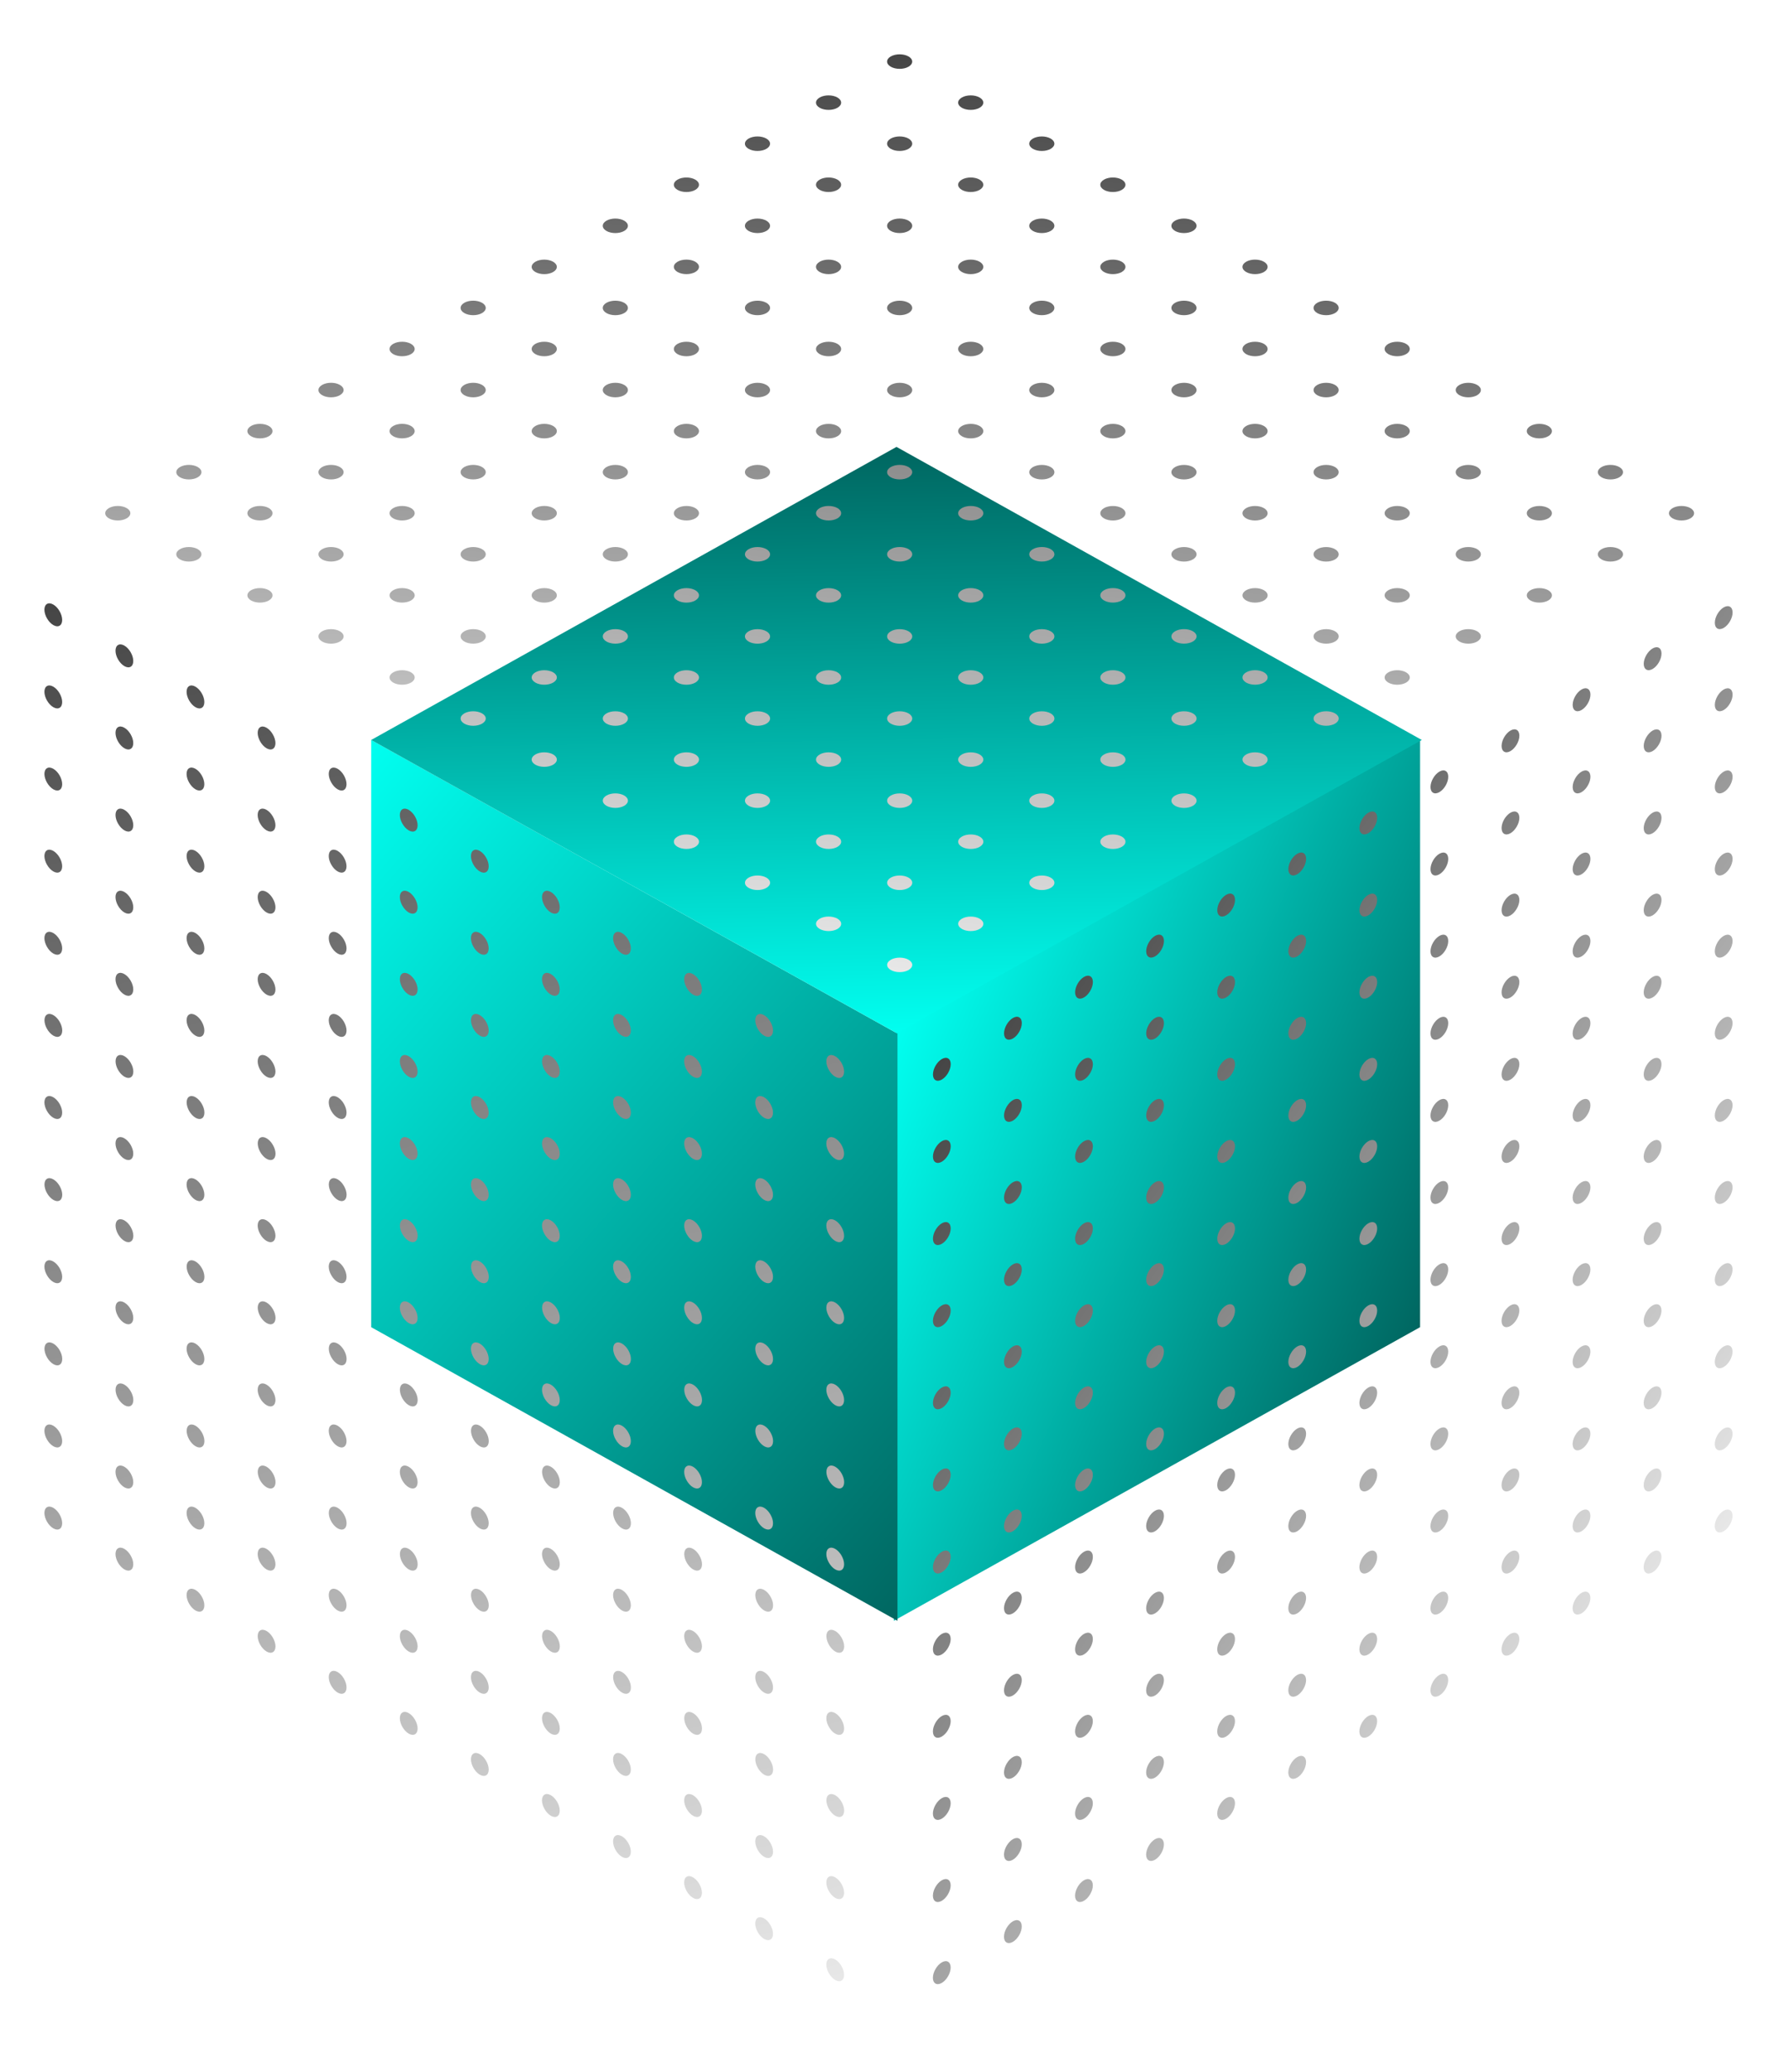 <svg xmlns="http://www.w3.org/2000/svg" width="184" height="213" fill="none"><path fill="url(#a)" d="m91.928 106.251 54.128-30.183v60.365l-54.128 30.183z"/><path fill="url(#b)" d="m38.178 76.068 54.128 30.183v60.365l-54.128-30.183z"/><path fill="url(#c)" d="m92.205 45.94 54.029 30.128-54.029 30.127-54.03-30.127z"/><g clip-path="url(#d)"><path fill="url(#e)" d="M13.028 52.23c.505.292.505.765 0 1.056s-1.323.291-1.828 0c-.504-.291-.504-.764 0-1.055.505-.292 1.323-.292 1.828 0m7.31 4.222c.505.29.505.763 0 1.055-.504.291-1.323.291-1.827 0-.505-.292-.505-.764 0-1.055.504-.292 1.323-.292 1.828 0m7.311 4.22c.505.292.505.764 0 1.056-.505.29-1.323.29-1.828 0-.504-.292-.504-.764 0-1.056.505-.291 1.323-.291 1.828 0m7.31 4.22c.505.292.505.765 0 1.056-.504.292-1.323.292-1.827 0-.505-.291-.505-.764 0-1.055s1.323-.291 1.828 0m7.311 4.222c.505.291.504.763 0 1.055-.505.29-1.323.291-1.828 0-.504-.291-.504-.764 0-1.055.505-.292 1.323-.292 1.828 0m7.31 4.22c.505.291.505.764 0 1.055-.505.292-1.323.292-1.828 0-.504-.291-.504-.764 0-1.055.505-.291 1.323-.291 1.828 0m7.31 4.22c.505.292.505.765 0 1.056-.504.291-1.322.291-1.827 0s-.505-.764 0-1.055c.504-.292 1.323-.292 1.828 0m7.311 4.222c.505.29.505.763 0 1.055s-1.323.291-1.828 0c-.504-.292-.504-.764 0-1.055.505-.292 1.323-.292 1.828 0m7.31 4.22c.505.292.505.764 0 1.056-.504.29-1.322.29-1.827 0-.505-.292-.505-.764 0-1.056.505-.291 1.323-.291 1.828 0m7.311 4.221c.505.291.505.764 0 1.055-.505.292-1.323.292-1.828 0-.504-.291-.504-.764 0-1.055.505-.291 1.323-.291 1.828 0m7.31 4.22c.505.292.505.765 0 1.056-.504.291-1.323.291-1.827 0-.505-.291-.505-.764 0-1.055.505-.292 1.323-.292 1.828 0m7.311 4.222c.505.29.505.763 0 1.055-.504.291-1.323.291-1.828 0-.504-.292-.504-.764 0-1.055.505-.292 1.324-.292 1.828 0M20.34 48.01c.504.291.504.764 0 1.055-.505.292-1.324.292-1.828 0-.505-.291-.505-.764 0-1.055.504-.291 1.323-.291 1.828 0m7.31 4.22c.505.292.505.765 0 1.056s-1.323.291-1.828 0c-.504-.291-.504-.764 0-1.055.505-.292 1.323-.292 1.828 0m7.31 4.222c.505.29.505.763 0 1.055-.504.291-1.323.291-1.827 0-.505-.292-.505-.764 0-1.055.505-.292 1.323-.292 1.828 0m7.311 4.22c.505.292.505.764 0 1.056-.505.29-1.323.29-1.828 0-.504-.292-.504-.764 0-1.056.505-.291 1.323-.291 1.828 0m7.31 4.22c.505.292.505.764 0 1.056-.505.291-1.323.291-1.828 0-.504-.291-.504-.764 0-1.055.505-.291 1.323-.292 1.828 0m7.31 4.221c.505.292.505.764 0 1.056-.504.291-1.322.291-1.827 0-.505-.292-.505-.764 0-1.056.504-.291 1.323-.29 1.828 0m7.311 4.221c.505.291.505.764 0 1.055-.505.292-1.323.292-1.828 0-.504-.291-.504-.764 0-1.055.505-.291 1.323-.291 1.828 0m7.31 4.22c.505.292.505.765 0 1.056-.504.291-1.322.291-1.827 0s-.505-.764 0-1.055c.505-.292 1.323-.292 1.828 0m7.311 4.222c.505.29.505.763 0 1.055s-1.323.291-1.828 0c-.504-.292-.504-.764 0-1.055.505-.292 1.323-.292 1.828 0m7.31 4.22c.505.292.505.764 0 1.056-.504.29-1.322.29-1.827 0-.505-.292-.505-.764 0-1.056.505-.291 1.323-.291 1.828 0m7.311 4.221c.505.291.505.764 0 1.055-.504.292-1.323.292-1.828 0-.504-.291-.504-.764 0-1.055.505-.291 1.324-.291 1.828 0m7.311 4.22c.504.292.504.765 0 1.056-.505.291-1.323.291-1.828 0s-.505-.764 0-1.055c.505-.292 1.323-.292 1.828 0M27.649 43.79c.505.292.505.764 0 1.056-.505.29-1.323.29-1.828 0-.504-.292-.504-.764 0-1.056.505-.291 1.323-.291 1.828 0m7.31 4.221c.505.291.505.764 0 1.055-.504.292-1.323.292-1.827 0-.505-.291-.505-.764 0-1.055s1.323-.291 1.828 0m7.311 4.22c.505.292.505.765 0 1.056s-1.323.291-1.828 0c-.504-.291-.504-.764 0-1.055.505-.292 1.323-.292 1.828 0m7.31 4.222c.505.29.505.763 0 1.054s-1.322.292-1.827 0c-.505-.29-.505-.763 0-1.054s1.323-.292 1.828 0m7.31 4.22c.505.291.505.764 0 1.055-.504.292-1.322.292-1.827 0-.505-.291-.504-.763 0-1.055.505-.291 1.323-.291 1.828 0m7.311 4.22c.505.292.505.764 0 1.056-.505.291-1.323.291-1.828 0-.504-.291-.504-.764 0-1.055.506-.291 1.323-.292 1.828 0m7.31 4.221c.505.292.505.764 0 1.056-.504.291-1.322.291-1.827 0-.505-.292-.505-.764 0-1.056.505-.291 1.323-.29 1.828 0m7.311 4.221c.505.291.505.764 0 1.055-.505.292-1.323.292-1.828 0-.504-.291-.504-.763 0-1.055.505-.291 1.323-.291 1.828 0m7.31 4.22c.505.292.505.765 0 1.056-.504.291-1.322.291-1.827 0s-.505-.764 0-1.055c.504-.292 1.323-.292 1.828 0m7.311 4.222c.505.29.505.763 0 1.055-.504.291-1.323.291-1.828 0-.504-.292-.504-.764 0-1.055.505-.292 1.324-.292 1.828 0m7.311 4.22c.504.292.504.764 0 1.056-.505.29-1.323.29-1.828 0-.505-.292-.505-.764 0-1.056.505-.291 1.323-.291 1.828 0m7.31 4.221c.505.291.505.764 0 1.055-.504.292-1.323.292-1.828 0-.504-.291-.504-.764 0-1.055.505-.291 1.324-.291 1.828 0M34.96 39.569c.504.29.504.763 0 1.055-.505.291-1.324.291-1.828 0-.505-.292-.505-.764 0-1.055.505-.292 1.323-.292 1.828 0m7.31 4.22c.505.292.505.764 0 1.056-.505.29-1.323.29-1.828 0-.504-.292-.504-.764 0-1.056.505-.291 1.323-.291 1.828 0m7.31 4.221c.505.291.505.764 0 1.055s-1.322.291-1.827 0-.505-.764 0-1.055 1.323-.291 1.828 0m7.311 4.22c.505.292.504.764 0 1.056-.505.291-1.323.291-1.828 0-.504-.291-.504-.764 0-1.055.505-.292 1.323-.292 1.828 0m7.31 4.221c.505.291.505.764 0 1.055-.505.292-1.323.292-1.828 0-.504-.291-.504-.763 0-1.054.506-.292 1.323-.292 1.828 0m7.31 4.22c.505.292.505.765 0 1.056-.504.292-1.322.292-1.827 0-.505-.291-.504-.763 0-1.055.505-.291 1.323-.291 1.828 0m7.311 4.222c.505.291.505.763 0 1.055s-1.323.291-1.828 0c-.504-.291-.504-.764 0-1.055.505-.292 1.323-.292 1.828 0m7.31 4.22c.505.292.505.764 0 1.056-.504.291-1.322.291-1.827 0-.505-.292-.505-.764 0-1.056.504-.29 1.323-.29 1.828 0m7.311 4.221c.505.291.505.764 0 1.055-.504.292-1.323.292-1.828 0-.504-.291-.504-.763 0-1.055.505-.291 1.324-.291 1.828 0m7.311 4.22c.504.292.504.765 0 1.056-.505.291-1.323.291-1.828 0s-.505-.764 0-1.055c.505-.292 1.323-.292 1.828 0m7.31 4.222c.505.29.505.763 0 1.055-.504.291-1.323.291-1.828 0-.504-.292-.504-.764 0-1.055.505-.292 1.324-.292 1.828 0m7.311 4.22c.504.292.504.764 0 1.056-.505.29-1.323.29-1.828 0-.505-.292-.505-.764 0-1.056.505-.291 1.323-.291 1.828 0M42.27 35.348c.505.291.505.764 0 1.055s-1.323.291-1.828 0c-.504-.291-.504-.764 0-1.055.505-.291 1.323-.291 1.828 0m7.31 4.22c.505.292.505.765 0 1.056-.504.291-1.322.291-1.827 0-.505-.292-.505-.764 0-1.055.505-.292 1.323-.292 1.828 0m7.311 4.221c.505.292.504.764 0 1.055-.505.292-1.323.292-1.828 0-.504-.29-.504-.763 0-1.055.505-.291 1.323-.291 1.828 0m7.31 4.221c.505.291.505.764 0 1.055-.504.291-1.322.291-1.827 0s-.505-.764 0-1.055 1.323-.291 1.828 0m7.31 4.22c.505.292.505.764 0 1.056-.504.291-1.322.291-1.827 0-.505-.292-.504-.764 0-1.055.505-.291 1.323-.292 1.828 0m7.311 4.221c.505.291.505.764 0 1.055-.505.292-1.323.292-1.828 0-.504-.291-.504-.763 0-1.054.505-.292 1.323-.292 1.828 0m7.31 4.22c.505.292.505.765 0 1.056-.504.292-1.322.292-1.827 0-.505-.291-.505-.764 0-1.055.504-.291 1.323-.291 1.828 0m7.311 4.222c.505.291.505.763 0 1.055-.504.291-1.323.291-1.828 0-.504-.291-.504-.764 0-1.055.505-.292 1.324-.292 1.828 0m7.311 4.22c.504.292.504.764 0 1.056-.505.291-1.323.291-1.828 0-.505-.292-.505-.764 0-1.056.505-.29 1.323-.29 1.828 0m7.31 4.221c.505.291.505.764 0 1.055-.504.292-1.323.292-1.828 0-.504-.291-.504-.763 0-1.055.505-.291 1.324-.291 1.828 0m7.311 4.22c.504.292.504.765 0 1.056-.505.291-1.323.291-1.828 0s-.505-.764 0-1.055c.505-.292 1.323-.292 1.828 0m7.31 4.222c.505.29.505.763 0 1.055-.504.291-1.323.291-1.828 0-.504-.292-.504-.764 0-1.055.505-.292 1.324-.292 1.828 0M49.58 31.127c.505.292.505.764 0 1.055-.504.292-1.322.292-1.827 0-.505-.291-.505-.764 0-1.055s1.322-.29 1.827 0m7.31 4.221c.505.291.505.764.001 1.055-.505.291-1.323.291-1.828 0-.504-.291-.504-.764 0-1.055.505-.291 1.323-.291 1.828 0m7.311 4.22c.505.292.505.765 0 1.056-.504.291-1.322.291-1.827 0-.505-.292-.505-.764 0-1.055.505-.292 1.322-.291 1.827 0m7.31 4.222c.505.291.505.763 0 1.054-.504.292-1.322.292-1.827 0-.504-.29-.504-.763 0-1.055.505-.291 1.323-.29 1.828 0m7.31 4.22c.505.291.506.764.001 1.055s-1.323.291-1.828 0c-.504-.291-.504-.764 0-1.055.505-.291 1.323-.291 1.828 0m7.312 4.22c.504.292.504.764 0 1.056-.505.291-1.323.291-1.828 0-.505-.292-.504-.764 0-1.055.505-.291 1.323-.292 1.828 0m7.31 4.221c.505.291.505.764 0 1.055-.504.292-1.323.292-1.828 0-.504-.291-.504-.764 0-1.055.505-.291 1.324-.291 1.828 0m7.311 4.22c.504.292.504.765 0 1.056-.505.292-1.323.292-1.828 0-.505-.291-.505-.764 0-1.055s1.323-.291 1.828 0m7.31 4.222c.505.291.505.763 0 1.055-.504.291-1.323.291-1.828 0-.504-.291-.504-.764 0-1.055.505-.292 1.324-.292 1.828 0m7.311 4.22c.504.292.504.764 0 1.056-.505.291-1.323.291-1.828 0-.505-.292-.505-.764 0-1.056.505-.29 1.323-.291 1.828 0m7.31 4.221c.505.291.505.764 0 1.055-.504.292-1.323.292-1.828 0-.504-.291-.504-.763 0-1.055.505-.291 1.324-.291 1.828 0m7.311 4.22c.504.292.504.765 0 1.056-.505.291-1.323.291-1.828 0s-.505-.764 0-1.055c.505-.292 1.323-.292 1.828 0M56.891 26.908c.504.291.504.764 0 1.055-.505.291-1.323.29-1.828 0-.504-.292-.505-.764 0-1.055.505-.292 1.323-.292 1.828 0m7.31 4.22c.505.292.505.764 0 1.056-.505.29-1.322.29-1.827 0-.505-.292-.505-.764 0-1.056.504-.291 1.322-.291 1.827 0m7.31 4.221c.505.291.505.764.001 1.055-.505.291-1.323.291-1.828 0-.504-.291-.504-.764 0-1.055.505-.291 1.323-.291 1.828 0m7.311 4.22c.504.292.504.764 0 1.056-.505.29-1.322.291-1.827 0-.505-.292-.505-.764 0-1.055.505-.292 1.322-.291 1.827 0m7.31 4.222c.505.29.505.763 0 1.054-.504.292-1.322.292-1.827 0-.504-.29-.504-.763 0-1.055.505-.29 1.323-.29 1.828 0m7.31 4.22c.505.291.506.764.001 1.055-.504.291-1.323.291-1.828 0-.504-.291-.504-.764.001-1.055s1.322-.291 1.827 0m7.311 4.22c.505.292.505.764.001 1.056-.505.291-1.323.291-1.828 0-.505-.292-.505-.764 0-1.056.505-.29 1.323-.29 1.827 0m7.311 4.222c.504.29.505.763 0 1.054-.504.292-1.323.292-1.828 0-.504-.291-.504-.764 0-1.055.505-.291 1.323-.29 1.828 0m7.31 4.22c.505.292.505.764.001 1.055-.505.292-1.323.292-1.828 0-.505-.291-.505-.764 0-1.055s1.323-.291 1.827 0m7.311 4.22c.505.292.505.764 0 1.056-.504.291-1.323.291-1.828 0-.504-.291-.504-.764 0-1.055.505-.292 1.324-.292 1.828 0m7.311 4.221c.504.292.504.764 0 1.056-.505.291-1.323.291-1.828 0-.505-.292-.505-.764 0-1.056.505-.29 1.323-.291 1.828 0m7.31 4.221c.505.291.505.764 0 1.055-.504.292-1.323.292-1.827 0-.505-.291-.505-.763 0-1.055.504-.291 1.323-.291 1.827 0M64.201 22.686c.505.291.505.764 0 1.055s-1.322.291-1.827 0-.505-.764 0-1.055c.504-.291 1.322-.291 1.827 0m7.31 4.22c.505.292.505.765 0 1.056-.504.291-1.322.29-1.827 0-.504-.292-.505-.764 0-1.055.505-.292 1.323-.292 1.828 0m7.311 4.221c.505.292.505.764 0 1.056-.505.29-1.323.29-1.827 0-.505-.292-.505-.764 0-1.056.504-.291 1.322-.291 1.827 0m7.31 4.221c.505.291.505.764 0 1.055s-1.322.291-1.827 0-.505-.764 0-1.055 1.323-.291 1.828 0m7.311 4.22c.505.292.504.765 0 1.056-.505.291-1.322.291-1.827 0s-.505-.764 0-1.055c.504-.291 1.323-.291 1.827 0m7.31 4.221c.505.292.505.764 0 1.055-.505.292-1.323.292-1.827 0-.504-.291-.504-.763 0-1.054s1.322-.292 1.827 0m7.311 4.221c.504.291.505.764 0 1.055-.504.291-1.323.291-1.828 0-.504-.291-.504-.764.001-1.055s1.322-.291 1.827 0m7.31 4.22c.505.292.505.764.001 1.056-.505.291-1.323.291-1.828 0-.505-.292-.505-.764 0-1.056.505-.29 1.323-.29 1.827 0m7.311 4.222c.504.29.505.763 0 1.054-.504.292-1.323.292-1.828 0-.504-.291-.504-.764 0-1.055.505-.291 1.323-.29 1.828 0m7.31 4.22c.505.292.505.764.001 1.055-.505.292-1.323.292-1.828 0-.505-.291-.505-.764 0-1.055s1.323-.291 1.827 0m7.311 4.22c.504.292.505.764 0 1.056-.504.291-1.323.291-1.827 0-.505-.291-.505-.764 0-1.055.504-.292 1.322-.291 1.827 0m7.31 4.222c.505.291.505.764 0 1.055-.504.291-1.322.29-1.827 0-.505-.292-.505-.764 0-1.055.504-.292 1.323-.292 1.827 0M71.512 18.465c.504.292.504.764 0 1.055-.505.292-1.323.292-1.828 0-.505-.29-.505-.763 0-1.055s1.323-.291 1.828 0m7.31 4.22c.505.292.505.765 0 1.056s-1.323.291-1.828 0c-.504-.291-.504-.764 0-1.055.505-.291 1.323-.291 1.828 0m7.31 4.222c.505.291.505.764 0 1.055-.504.291-1.323.291-1.827 0-.505-.291-.505-.764 0-1.055.505-.292 1.323-.292 1.828 0m58.484 33.765c.505.292.505.764 0 1.056-.504.29-1.323.29-1.827 0-.505-.292-.505-.764 0-1.056.504-.291 1.323-.291 1.827 0m7.311 4.22c.504.292.504.765 0 1.056-.505.292-1.323.292-1.828 0-.505-.291-.505-.764 0-1.055s1.323-.291 1.828 0M93.443 31.128c.505.292.504.764 0 1.055-.505.292-1.322.292-1.827 0-.505-.291-.505-.763 0-1.055.504-.291 1.323-.291 1.827 0m7.311 4.221c.504.291.504.764-.001 1.055-.504.291-1.322.291-1.826 0-.505-.291-.506-.764-.001-1.055s1.323-.291 1.828 0m7.31 4.22c.504.292.504.764 0 1.056-.505.291-1.323.29-1.828 0-.504-.292-.504-.764 0-1.055.505-.291 1.323-.292 1.828 0m7.31 4.221c.505.292.505.764 0 1.055-.505.292-1.322.292-1.827 0-.504-.291-.504-.763 0-1.054.505-.292 1.322-.292 1.827 0m7.311 4.221c.504.291.504.764 0 1.055-.505.291-1.323.291-1.828 0-.504-.291-.504-.764 0-1.055.505-.291 1.323-.291 1.828 0m7.31 4.22c.505.292.505.765 0 1.056-.504.291-1.322.291-1.827 0-.504-.292-.505-.764-.001-1.055.505-.292 1.324-.292 1.828 0m7.311 4.222c.504.29.504.763 0 1.055-.505.291-1.323.29-1.827 0-.505-.292-.505-.764-.001-1.055.505-.292 1.323-.292 1.828 0M78.822 14.245c.505.29.505.763 0 1.055s-1.323.291-1.828 0c-.504-.292-.504-.764 0-1.056.505-.29 1.323-.29 1.828 0m7.31 4.22c.505.292.505.764 0 1.055-.504.292-1.323.292-1.827 0-.505-.29-.505-.763 0-1.055s1.323-.291 1.828 0m7.311 4.22c.505.292.505.765 0 1.056-.504.291-1.323.291-1.828 0-.504-.291-.504-.764 0-1.055.505-.291 1.324-.291 1.828 0m7.311 4.222c.504.291.504.764 0 1.055-.505.291-1.323.291-1.828 0s-.505-.764 0-1.055c.505-.292 1.323-.292 1.828 0m7.31 4.22c.505.292.504.764 0 1.055-.505.292-1.323.292-1.828 0-.504-.29-.504-.763 0-1.055.505-.291 1.324-.291 1.828 0m7.31 4.22c.505.292.505.765 0 1.056s-1.323.291-1.828 0c-.504-.291-.503-.764.001-1.055.505-.291 1.322-.291 1.827 0m7.311 4.222c.504.29.504.763 0 1.055-.505.291-1.323.291-1.828 0-.504-.291-.504-.764 0-1.055.505-.291 1.323-.292 1.828 0m21.931 12.662c.505.291.505.764 0 1.055-.504.291-1.323.291-1.827 0-.505-.291-.505-.764 0-1.055.504-.292 1.323-.292 1.827 0m7.311 4.22c.504.292.504.764 0 1.056-.505.291-1.323.291-1.828 0-.505-.292-.505-.764 0-1.055.505-.292 1.323-.292 1.828 0m7.31 4.221c.505.292.505.764 0 1.056-.504.29-1.323.29-1.827 0-.505-.292-.505-.764 0-1.056.504-.291 1.323-.291 1.827 0M129.995 43.79c.505.292.505.764 0 1.055-.504.292-1.322.292-1.827 0-.504-.291-.505-.763-.001-1.055.505-.291 1.324-.291 1.828 0m7.311 4.221c.504.291.504.764 0 1.055-.505.291-1.323.291-1.827 0-.505-.291-.505-.764-.001-1.055.505-.291 1.323-.291 1.828 0M86.133 10.024c.504.291.504.764 0 1.055-.505.291-1.323.291-1.828 0s-.505-.764 0-1.055c.505-.292 1.323-.292 1.828 0m7.31 4.22c.505.292.505.764 0 1.056-.504.291-1.323.291-1.828 0-.504-.292-.504-.764 0-1.056.505-.29 1.324-.29 1.828 0m7.311 4.221c.504.292.504.764 0 1.055-.505.292-1.323.292-1.828 0-.505-.29-.505-.763 0-1.055s1.323-.291 1.828 0m7.31 4.22c.505.292.505.765 0 1.056-.504.291-1.323.291-1.828 0-.504-.291-.504-.764 0-1.055.505-.291 1.324-.291 1.828 0m7.311 4.222c.504.291.504.763-.001 1.055-.504.29-1.322.291-1.827 0s-.505-.764 0-1.055c.505-.292 1.323-.292 1.828 0m7.31 4.22c.505.292.504.764 0 1.055-.505.292-1.323.292-1.828 0-.504-.29-.504-.763 0-1.055.505-.291 1.324-.291 1.828 0m7.31 4.22c.505.292.505.765 0 1.056-.504.291-1.323.291-1.828 0-.504-.291-.503-.764.001-1.055.505-.291 1.323-.291 1.827 0m7.311 4.222c.504.29.504.763 0 1.055-.505.291-1.323.291-1.828 0-.504-.291-.504-.764 0-1.055.505-.292 1.323-.292 1.828 0m7.31 4.22c.505.292.505.764 0 1.055-.504.292-1.323.292-1.827 0-.505-.29-.505-.763 0-1.055.504-.291 1.323-.291 1.827 0m7.311 4.221c.504.291.504.764 0 1.055-.505.292-1.323.292-1.828 0-.505-.291-.505-.764 0-1.055s1.323-.291 1.828 0m7.31 4.22c.505.292.505.765 0 1.056-.504.291-1.323.291-1.827 0-.505-.291-.505-.764 0-1.055.504-.292 1.323-.292 1.827 0m7.311 4.222c.504.29.504.763 0 1.055-.505.291-1.323.291-1.828 0-.505-.292-.505-.764 0-1.055.505-.292 1.323-.292 1.828 0M93.443 5.803c.505.291.505.764 0 1.055-.504.292-1.323.292-1.828 0-.504-.291-.504-.764 0-1.055.505-.291 1.324-.291 1.828 0m7.311 4.22c.504.292.504.765 0 1.056-.505.291-1.323.291-1.828 0s-.505-.764 0-1.055c.505-.292 1.323-.292 1.828 0m7.31 4.222c.505.29.505.763 0 1.055-.504.291-1.323.291-1.828 0-.504-.292-.504-.764 0-1.056.505-.29 1.324-.29 1.828 0m7.311 4.22c.504.292.504.764 0 1.055-.505.292-1.323.292-1.828 0-.505-.29-.505-.763 0-1.055s1.323-.291 1.828 0m7.31 4.22c.505.292.504.765 0 1.056-.505.291-1.323.291-1.828 0-.504-.291-.504-.764 0-1.055.505-.291 1.324-.291 1.828 0m7.311 4.222c.504.291.504.763-.001 1.055-.504.29-1.322.291-1.827 0s-.505-.764 0-1.055c.505-.292 1.323-.292 1.828 0m7.31 4.22c.504.292.504.764 0 1.055-.505.292-1.323.292-1.828 0-.504-.291-.504-.763.001-1.055.504-.29 1.322-.291 1.827 0m7.31 4.22c.505.292.505.765 0 1.056-.504.291-1.323.291-1.827 0-.505-.291-.505-.764 0-1.055.504-.291 1.323-.291 1.827 0m7.311 4.222c.504.29.504.763 0 1.055-.505.291-1.323.291-1.828 0-.505-.292-.505-.764 0-1.055.505-.292 1.323-.292 1.828 0m7.31 4.22c.505.292.505.764 0 1.055-.504.292-1.323.292-1.827 0-.505-.29-.505-.763 0-1.055.504-.291 1.323-.291 1.827 0m7.311 4.221c.504.291.504.764 0 1.055-.505.292-1.323.292-1.828 0-.505-.291-.505-.764 0-1.055s1.323-.291 1.828 0m7.31 4.22c.505.292.505.765 0 1.056-.504.291-1.323.291-1.827 0-.505-.291-.505-.764 0-1.055.504-.292 1.323-.292 1.827 0"/></g><g clip-path="url(#f)"><path fill="url(#g)" d="M96.863 201.73c.505-.291.914-.055.914.528s-.41 1.291-.914 1.583c-.505.291-.914.055-.914-.528s.41-1.291.914-1.583m7.311-4.221c.504-.291.914-.055.914.528s-.41 1.292-.914 1.583c-.505.291-.914.055-.914-.528 0-.582.409-1.291.914-1.583m7.31-4.22c.505-.292.914-.055.914.527s-.409 1.292-.914 1.583c-.505.292-.914.055-.914-.527s.409-1.292.914-1.583m7.311-4.221c.504-.291.914-.055.914.528 0 .582-.41 1.291-.914 1.582-.505.292-.914.056-.914-.527s.409-1.292.914-1.583m7.31-4.221c.505-.291.914-.055.914.528s-.409 1.291-.914 1.583c-.504.291-.914.055-.914-.528s.41-1.291.914-1.583m7.311-4.22c.504-.292.914-.056.914.527s-.41 1.292-.914 1.583c-.505.291-.914.055-.914-.528 0-.582.409-1.291.914-1.582m7.31-4.221c.505-.291.914-.055.914.527s-.409 1.292-.914 1.583c-.504.292-.914.055-.914-.527s.41-1.292.914-1.583m7.31-4.221c.505-.291.914-.055.914.528s-.409 1.292-.914 1.583c-.504.291-.914.055-.914-.528 0-.582.41-1.291.914-1.583m7.311-4.22c.504-.292.914-.055.914.527s-.41 1.292-.914 1.583c-.505.291-.914.055-.914-.527s.409-1.292.914-1.583m7.31-4.221c.505-.291.914-.055.914.528 0 .582-.409 1.291-.914 1.582-.504.292-.914.056-.914-.527s.41-1.292.914-1.583m7.311-4.221c.504-.291.914-.055.914.528s-.41 1.291-.914 1.583c-.505.291-.914.055-.914-.528s.409-1.291.914-1.583m7.31-4.221c.505-.291.914-.055.914.528s-.409 1.292-.914 1.583c-.504.291-.914.055-.914-.528 0-.582.41-1.291.914-1.583m-80.415 37.987c.505-.292.914-.055.914.527s-.41 1.292-.914 1.583c-.505.292-.914.055-.914-.527s.41-1.292.914-1.583m7.311-4.221c.504-.291.913-.055.914.528 0 .582-.41 1.291-.914 1.582-.505.292-.914.056-.914-.527s.409-1.292.914-1.583m7.31-4.221c.505-.291.914-.055.914.528s-.409 1.291-.914 1.583c-.505.291-.914.055-.914-.528s.409-1.291.914-1.583m7.311-4.22c.504-.292.914-.056.914.527s-.41 1.292-.914 1.583c-.505.291-.914.055-.914-.528 0-.582.409-1.291.914-1.582m7.31-4.221c.505-.291.914-.055.914.527s-.409 1.292-.914 1.583c-.504.292-.914.055-.914-.527s.41-1.292.914-1.583m7.311-4.221c.504-.291.914-.055.914.528 0 .582-.41 1.291-.914 1.583-.505.291-.914.055-.914-.528s.409-1.292.914-1.583m7.31-4.221c.505-.291.914-.055.914.528s-.409 1.291-.914 1.583c-.504.291-.914.055-.914-.528s.41-1.291.914-1.583m7.31-4.22c.505-.291.914-.055.914.528 0 .582-.409 1.291-.914 1.582-.504.292-.914.056-.914-.527s.41-1.292.914-1.583m7.311-4.221c.504-.291.914-.055.914.528s-.41 1.291-.914 1.583c-.505.291-.914.055-.914-.528s.409-1.291.914-1.583m7.31-4.221c.505-.291.914-.055.914.528s-.409 1.292-.914 1.583c-.504.291-.914.055-.914-.528 0-.582.41-1.291.914-1.583m7.311-4.22c.504-.292.914-.055.914.527s-.41 1.292-.914 1.583c-.505.292-.914.055-.914-.527s.409-1.292.914-1.583m7.31-4.221c.505-.291.914-.055.914.528 0 .582-.409 1.291-.914 1.582-.504.292-.914.056-.914-.527s.41-1.292.914-1.583m-80.415 37.986c.505-.291.914-.055.914.528s-.41 1.291-.914 1.583c-.505.291-.914.055-.914-.528s.41-1.291.914-1.583m7.311-4.22c.504-.292.913-.055.914.527 0 .583-.41 1.292-.914 1.583-.505.291-.914.055-.914-.528 0-.582.409-1.291.914-1.582m7.31-4.221c.505-.292.914-.055.914.527s-.409 1.292-.914 1.583c-.505.292-.914.055-.914-.527s.41-1.292.914-1.583m7.311-4.221c.504-.291.913-.055.914.528 0 .582-.41 1.291-.914 1.583-.505.291-.914.055-.914-.528s.409-1.292.914-1.583m7.31-4.221c.505-.291.914-.055.914.528s-.409 1.291-.914 1.583c-.504.291-.914.055-.914-.528s.41-1.291.914-1.583m7.311-4.22c.504-.292.914-.055.914.527s-.41 1.292-.914 1.583c-.505.291-.914.055-.914-.528 0-.582.409-1.291.914-1.582m7.31-4.221c.505-.291.914-.055.914.527s-.409 1.292-.914 1.583c-.504.292-.914.056-.914-.527s.41-1.292.914-1.583m7.31-4.221c.505-.291.914-.055.914.528s-.409 1.292-.914 1.583c-.504.291-.914.055-.914-.528 0-.582.41-1.291.914-1.583m7.311-4.22c.504-.292.914-.055.914.527s-.41 1.292-.914 1.583c-.505.292-.914.055-.914-.527s.409-1.292.914-1.583m7.31-4.221c.505-.291.914-.055.914.528 0 .582-.409 1.291-.914 1.582-.504.292-.914.056-.914-.527s.41-1.292.914-1.583m7.311-4.221c.504-.291.914-.055.914.528s-.41 1.291-.914 1.583c-.505.291-.914.055-.914-.528s.409-1.291.914-1.583m7.31-4.22c.505-.292.914-.055.914.527s-.409 1.292-.914 1.583c-.504.291-.914.055-.914-.528 0-.582.41-1.291.914-1.582m-80.415 37.986c.505-.292.914-.055.914.527s-.41 1.292-.914 1.583c-.505.292-.914.055-.914-.527s.41-1.292.914-1.583m7.311-4.221c.504-.291.913-.055.914.528 0 .582-.41 1.291-.914 1.583-.505.291-.914.055-.914-.528s.409-1.292.914-1.583m7.31-4.221c.505-.291.914-.055.914.528s-.409 1.291-.914 1.583c-.505.291-.914.055-.914-.528s.41-1.291.914-1.583m7.311-4.22c.504-.291.913-.055.914.527 0 .583-.41 1.292-.914 1.583-.505.291-.914.055-.914-.528 0-.582.409-1.29.914-1.582m7.31-4.221c.505-.291.914-.055.914.527s-.409 1.292-.914 1.583c-.504.292-.914.056-.914-.527s.41-1.291.914-1.583m7.311-4.22c.504-.291.913-.056.914.527 0 .582-.41 1.291-.914 1.583-.505.291-.914.055-.914-.528s.409-1.291.914-1.582m7.31-4.221c.505-.291.914-.055.914.527s-.409 1.291-.914 1.583c-.504.291-.914.055-.914-.528 0-.582.41-1.291.914-1.582m7.31-4.221c.505-.291.914-.055.914.528 0 .582-.409 1.291-.914 1.583-.504.291-.914.055-.914-.528s.41-1.292.914-1.583m7.311-4.221c.504-.291.914-.055.914.528s-.41 1.291-.914 1.583c-.505.291-.914.055-.914-.528s.409-1.291.914-1.583m7.31-4.22c.505-.292.914-.055.914.527s-.409 1.292-.914 1.583c-.504.291-.914.055-.914-.528 0-.582.41-1.291.914-1.582m7.311-4.221c.504-.292.914-.055.914.527s-.41 1.292-.914 1.583c-.505.292-.914.055-.914-.527s.409-1.292.914-1.583m7.31-4.221c.505-.291.914-.055.914.528 0 .582-.409 1.291-.914 1.583-.504.291-.914.055-.914-.528.001-.583.41-1.292.914-1.583m-80.415 37.987c.505-.291.914-.056.914.527s-.41 1.291-.914 1.583c-.505.291-.914.055-.914-.528 0-.582.41-1.291.914-1.582m7.311-4.221c.504-.291.913-.055.914.527 0 .583-.41 1.292-.914 1.583-.505.291-.914.055-.914-.528 0-.582.409-1.29.914-1.582m7.31-4.221c.505-.291.914-.055.914.527s-.409 1.292-.914 1.583c-.505.292-.914.056-.914-.527s.41-1.291.914-1.583m7.311-4.22c.504-.291.913-.056.914.527 0 .582-.41 1.291-.914 1.583-.505.291-.914.055-.914-.528s.409-1.291.914-1.582m7.31-4.221c.505-.291.914-.055.914.527s-.409 1.291-.914 1.583c-.504.291-.914.055-.914-.528 0-.582.41-1.291.914-1.582m7.311-4.221c.504-.291.914-.055.914.528-.001.583-.41 1.291-.914 1.582-.505.292-.914.056-.914-.527s.409-1.291.914-1.583m7.31-4.22c.505-.292.914-.055.914.527s-.409 1.291-.914 1.582c-.504.292-.914.056-.914-.527 0-.582.41-1.291.914-1.582m7.31-4.221c.505-.292.914-.055.914.527s-.409 1.292-.914 1.583c-.504.291-.914.055-.914-.528 0-.582.41-1.291.914-1.582m7.311-4.221c.504-.292.914-.055.914.527s-.41 1.292-.914 1.583c-.505.292-.914.055-.914-.527s.409-1.292.914-1.583m7.31-4.221c.505-.291.914-.055.914.528 0 .582-.409 1.291-.914 1.583-.504.291-.914.055-.914-.528s.41-1.292.914-1.583m7.311-4.22c.504-.291.914-.056.914.527s-.41 1.291-.914 1.583c-.505.291-.914.055-.914-.528 0-.582.409-1.291.914-1.582m7.31-4.221c.505-.291.914-.055.914.527s-.409 1.292-.914 1.583c-.504.291-.914.055-.914-.528.001-.582.41-1.29.914-1.582m-80.415 37.986c.505-.291.914-.055.914.528s-.41 1.291-.914 1.582-.914.056-.914-.527c0-.582.41-1.291.914-1.583m7.311-4.22c.504-.292.914-.055.914.527-.001.583-.41 1.291-.914 1.583-.505.291-.914.055-.914-.527s.409-1.292.914-1.583m7.31-4.221c.505-.291.914-.055.914.528 0 .582-.409 1.291-.914 1.582-.504.291-.914.055-.914-.527s.409-1.292.914-1.583m7.311-4.221c.504-.291.914-.055.914.528-.001.583-.41 1.291-.914 1.582-.505.292-.914.056-.914-.527s.409-1.291.914-1.583m7.31-4.22c.505-.292.914-.056.914.527s-.409 1.291-.914 1.582c-.504.292-.914.056-.914-.527 0-.582.41-1.291.914-1.582m7.311-4.221c.504-.291.914-.055.914.527-.001.583-.41 1.291-.914 1.583-.505.291-.914.055-.914-.527s.409-1.292.914-1.583m7.31-4.221c.505-.291.914-.055.914.528 0 .582-.409 1.291-.914 1.582-.504.291-.914.056-.914-.527s.41-1.292.914-1.583m7.31-4.22c.505-.292.914-.056.914.527 0 .582-.409 1.291-.914 1.583-.504.291-.914.055-.914-.528s.41-1.291.914-1.582m7.311-4.221c.504-.291.913-.056.914.527 0 .583-.41 1.291-.914 1.583-.505.291-.914.055-.914-.528 0-.582.409-1.291.914-1.582m7.31-4.221c.505-.291.914-.055.914.527s-.409 1.292-.914 1.583c-.504.291-.914.055-.914-.528.001-.582.41-1.29.914-1.582m7.311-4.221c.504-.291.914-.055.914.527s-.41 1.292-.914 1.583c-.505.292-.914.056-.914-.527s.409-1.291.914-1.583m7.31-4.22c.505-.292.914-.056.914.527 0 .582-.409 1.291-.914 1.583-.504.291-.914.055-.914-.528.001-.583.41-1.291.914-1.582m-65.794 29.545c.505-.292.914-.056.914.527s-.409 1.292-.914 1.583c-.504.291-.914.055-.914-.528 0-.582.409-1.291.914-1.582m7.311-4.221c.504-.291.914-.055.914.527-.001.583-.41 1.292-.914 1.583-.505.292-.914.055-.914-.527s.409-1.292.914-1.583m7.31-4.221c.505-.291.914-.055.914.528 0 .582-.409 1.291-.914 1.583-.504.291-.914.055-.914-.528s.41-1.292.914-1.583m7.311-4.221c.504-.291.914-.055.914.528s-.41 1.291-.914 1.583c-.505.291-.914.055-.914-.528 0-.582.409-1.291.914-1.583m7.31-4.22c.505-.292.914-.055.914.527s-.409 1.292-.914 1.583c-.504.292-.914.055-.914-.527s.41-1.292.914-1.583m-43.863 25.324c.505-.291.914-.055.914.528 0 .582-.41 1.291-.914 1.582s-.914.055-.914-.527.41-1.292.914-1.583m7.311-4.221c.504-.291.914-.055.914.528-.001.583-.41 1.291-.914 1.582-.505.292-.914.056-.914-.527s.409-1.291.914-1.583m43.862-25.324c.505-.291.914-.055.914.528s-.409 1.291-.914 1.582c-.504.291-.914.056-.914-.527s.41-1.291.914-1.583m7.311-4.221c.504-.291.914-.055.914.528-.001.583-.41 1.291-.914 1.582-.505.292-.914.056-.914-.527 0-.582.409-1.291.914-1.583m7.31-4.22c.505-.292.914-.055.914.527s-.409 1.291-.914 1.583c-.504.291-.913.055-.914-.527 0-.583.41-1.292.914-1.583m7.311-4.221c.504-.291.914-.055.914.528 0 .582-.41 1.291-.914 1.582-.505.291-.914.055-.914-.527s.409-1.292.914-1.583m7.31-4.221c.505-.291.914-.055.914.528s-.409 1.291-.914 1.582c-.504.292-.913.056-.914-.527 0-.583.41-1.291.914-1.583m-80.415 37.987c.505-.292.914-.056.914.527s-.41 1.292-.914 1.583-.914.055-.914-.528c0-.582.41-1.291.914-1.582m7.311-4.221c.504-.292.914-.055.914.527-.001.583-.41 1.292-.914 1.583-.505.292-.914.055-.914-.527s.409-1.292.914-1.583m7.31-4.221c.505-.291.914-.055.914.528 0 .582-.409 1.291-.914 1.583-.504.291-.914.055-.914-.528s.409-1.292.914-1.583m7.311-4.221c.504-.291.914-.055.914.528-.001.583-.41 1.292-.914 1.583-.505.291-.914.055-.914-.528 0-.582.409-1.291.914-1.583m7.31-4.22c.505-.292.914-.055.914.527s-.409 1.292-.914 1.583c-.504.292-.914.055-.914-.527s.41-1.292.914-1.583m7.311-4.221c.504-.291.914-.055.914.528 0 .582-.41 1.291-.914 1.582-.505.292-.914.055-.914-.527s.409-1.292.914-1.583m7.31-4.221c.505-.291.914-.055.914.528 0 .582-.409 1.291-.914 1.583-.504.291-.914.055-.914-.528s.41-1.291.914-1.583m21.931-12.662c.505-.291.914-.055.914.528s-.409 1.291-.914 1.583c-.504.291-.914.055-.914-.528s.41-1.291.914-1.583m7.311-4.22c.504-.292.914-.056.914.527s-.41 1.292-.914 1.583c-.505.291-.914.055-.914-.528 0-.582.409-1.291.914-1.582m7.31-4.221c.505-.291.914-.055.914.528 0 .582-.409 1.291-.914 1.582-.504.292-.913.055-.914-.527 0-.583.41-1.292.914-1.583m-29.242 16.883c.505-.292.914-.055.914.527s-.409 1.291-.914 1.583c-.504.291-.914.055-.914-.527s.41-1.292.914-1.583m7.311-4.221c.504-.291.914-.055.914.528 0 .582-.41 1.291-.914 1.582-.505.291-.914.055-.914-.527s.409-1.292.914-1.583m-58.484 25.324c.505-.291.914-.055.914.528 0 .582-.41 1.291-.914 1.583-.504.291-.914.055-.914-.528s.41-1.292.914-1.583m7.311-4.221c.504-.291.914-.055.914.528-.001.583-.41 1.292-.914 1.583-.505.291-.914.055-.914-.528 0-.582.409-1.291.914-1.583m7.31-4.22c.505-.292.914-.055.914.527s-.409 1.292-.914 1.583c-.505.292-.914.055-.914-.527s.409-1.292.914-1.583m7.311-4.221c.504-.291.914-.055.914.528 0 .582-.41 1.291-.914 1.582-.505.292-.914.055-.914-.527s.409-1.292.914-1.583m7.31-4.221c.505-.291.914-.055.914.528s-.409 1.291-.914 1.583c-.504.291-.914.055-.914-.528s.41-1.291.914-1.583m7.311-4.221c.504-.291.914-.055.914.528s-.41 1.292-.914 1.583c-.505.291-.914.055-.914-.528 0-.582.409-1.291.914-1.583m7.31-4.22c.505-.292.914-.055.914.527s-.409 1.292-.914 1.583c-.504.292-.914.055-.914-.527s.41-1.292.914-1.583m7.31-4.221c.505-.291.914-.055.914.528s-.409 1.291-.914 1.583c-.504.291-.914.055-.914-.528s.41-1.291.914-1.583m7.311-4.22c.504-.292.914-.056.914.527s-.41 1.292-.914 1.583c-.505.291-.914.055-.914-.528 0-.582.409-1.291.914-1.582m7.31-4.221c.505-.291.914-.055.914.528 0 .582-.409 1.291-.914 1.582-.504.292-.914.055-.914-.527s.41-1.292.914-1.583m7.311-4.22c.504-.292.914-.056.914.527s-.41 1.291-.914 1.583c-.505.291-.914.055-.914-.528s.409-1.291.914-1.583m7.31-4.222c.505-.291.914-.055.914.528s-.409 1.291-.914 1.583c-.504.291-.914.055-.914-.528 0-.582.41-1.291.914-1.583m-80.415 37.987c.505-.292.914-.055.914.527s-.41 1.292-.914 1.583c-.505.292-.914.055-.914-.527s.41-1.292.914-1.583m7.311-4.221c.504-.291.914-.055.914.528-.001.582-.41 1.291-.914 1.582-.505.292-.914.056-.914-.527s.409-1.292.914-1.583m7.31-4.221c.505-.291.914-.055.914.528s-.409 1.291-.914 1.583c-.505.291-.914.055-.914-.528s.409-1.291.914-1.583m7.311-4.221c.504-.291.914-.055.914.528s-.41 1.292-.914 1.583c-.505.291-.914.055-.914-.528 0-.582.409-1.291.914-1.583m7.31-4.22c.505-.292.914-.055.914.527s-.409 1.292-.914 1.583c-.504.292-.914.055-.914-.527s.41-1.292.914-1.583m7.311-4.221c.504-.291.914-.055.914.528 0 .582-.41 1.291-.914 1.583-.505.291-.914.055-.914-.528s.409-1.292.914-1.583m7.31-4.221c.505-.291.914-.055.914.528s-.409 1.291-.914 1.583c-.504.291-.914.055-.914-.528s.41-1.291.914-1.583m7.31-4.22c.505-.291.914-.055.914.528 0 .582-.409 1.291-.914 1.582-.504.292-.914.055-.914-.527s.41-1.292.914-1.583m7.311-4.22c.504-.292.914-.056.914.527s-.41 1.291-.914 1.583c-.505.291-.914.055-.914-.528s.409-1.291.914-1.583m7.31-4.222c.505-.291.914-.055.914.528s-.409 1.291-.914 1.583c-.504.291-.914.055-.914-.528 0-.582.41-1.291.914-1.583m7.311-4.22c.504-.292.914-.055.914.527s-.41 1.292-.914 1.583c-.505.291-.914.055-.914-.528 0-.582.409-1.291.914-1.582m7.31-4.221c.505-.291.914-.055.914.528 0 .582-.409 1.291-.914 1.582-.504.292-.914.056-.914-.527s.41-1.292.914-1.583m-80.415 37.986c.505-.291.914-.055.914.528s-.41 1.291-.914 1.583c-.505.291-.914.055-.914-.528s.41-1.291.914-1.583m7.311-4.221c.504-.291.914-.055.914.528s-.41 1.292-.914 1.583c-.505.291-.914.055-.914-.528 0-.582.409-1.291.914-1.583m7.31-4.22c.505-.292.914-.055.914.527s-.409 1.292-.914 1.583c-.505.292-.914.055-.914-.527s.409-1.292.914-1.583m7.311-4.221c.504-.291.914-.055.914.528 0 .582-.41 1.291-.914 1.583-.505.291-.914.055-.914-.528s.409-1.292.914-1.583m7.31-4.221c.505-.291.914-.055.914.528s-.409 1.291-.914 1.583c-.504.291-.914.055-.914-.528s.41-1.291.914-1.583m7.311-4.22c.504-.292.914-.055.914.527s-.41 1.292-.914 1.583c-.505.291-.914.055-.914-.528 0-.582.409-1.291.914-1.582m7.31-4.221c.505-.291.914-.055.914.527s-.409 1.292-.914 1.583c-.504.292-.914.055-.914-.527s.41-1.292.914-1.583m7.31-4.22c.505-.292.914-.056.914.527s-.409 1.291-.914 1.583c-.504.291-.914.055-.914-.528 0-.582.41-1.291.914-1.583m7.311-4.221c.504-.292.914-.055.914.527s-.41 1.292-.914 1.583c-.505.291-.914.055-.914-.528 0-.582.409-1.291.914-1.582m7.31-4.221c.505-.291.914-.055.914.528 0 .582-.409 1.291-.914 1.582-.504.292-.914.056-.914-.527s.41-1.292.914-1.583m7.311-4.22c.504-.292.914-.056.914.527s-.41 1.291-.914 1.583c-.505.291-.914.055-.914-.528s.409-1.291.914-1.583m7.31-4.222c.505-.29.914-.055.914.528s-.409 1.292-.914 1.583c-.504.291-.914.055-.914-.528 0-.582.41-1.291.914-1.583m-80.415 37.987c.505-.292.914-.055.914.527s-.41 1.292-.914 1.583c-.505.292-.914.055-.914-.527s.41-1.292.914-1.583m7.311-4.221c.504-.291.913-.055.914.528 0 .582-.41 1.291-.914 1.583-.505.291-.914.055-.914-.528s.409-1.292.914-1.583m7.31-4.221c.505-.291.914-.055.914.528s-.409 1.291-.914 1.583c-.505.291-.914.055-.914-.528s.409-1.291.914-1.583m7.311-4.22c.504-.292.914-.055.914.527s-.41 1.292-.914 1.583c-.505.291-.914.055-.914-.528 0-.582.409-1.291.914-1.582m7.31-4.221c.505-.291.914-.055.914.527s-.409 1.292-.914 1.583c-.504.292-.914.055-.914-.527s.41-1.292.914-1.583m7.311-4.22c.504-.292.914-.056.914.527 0 .582-.41 1.291-.914 1.583-.505.291-.914.055-.914-.528s.409-1.292.914-1.583m7.31-4.222c.505-.29.914-.055.914.528s-.409 1.291-.914 1.583c-.504.291-.914.055-.914-.528 0-.582.41-1.291.914-1.583m7.31-4.22c.505-.291.914-.055.914.528 0 .582-.409 1.291-.914 1.582-.504.292-.914.056-.914-.527s.41-1.292.914-1.583m7.311-4.22c.504-.292.914-.056.914.527s-.41 1.291-.914 1.583c-.505.291-.914.055-.914-.528s.409-1.291.914-1.583m7.31-4.222c.505-.29.914-.055.914.528s-.409 1.292-.914 1.583c-.504.291-.914.055-.914-.528 0-.582.41-1.291.914-1.583m7.311-4.22c.504-.292.914-.055.914.527s-.41 1.292-.914 1.583c-.505.292-.914.055-.914-.527s.409-1.292.914-1.583m7.31-4.221c.505-.291.914-.055.914.528 0 .582-.409 1.291-.914 1.583-.504.29-.914.055-.914-.528s.41-1.292.914-1.583"/></g><g clip-path="url(#h)"><path fill="url(#i)" d="M5.482 155.002c.505.292.914 1 .914 1.583s-.41.819-.914.528c-.504-.292-.914-1-.914-1.583s.41-.819.914-.528m7.31 4.221c.505.291.915 1 .915 1.583 0 .582-.41.819-.914.527-.505-.291-.914-1-.914-1.582s.41-.819.914-.528m7.311 4.221c.505.291.914 1 .914 1.583 0 .582-.41.819-.914.527s-.914-1-.914-1.583c0-.582.41-.819.914-.527m36.552 21.103c.505.291.914 1 .914 1.583s-.409.819-.914.528c-.504-.292-.913-1.001-.913-1.583s.409-.819.913-.528m7.31 4.221c.505.291.915 1 .915 1.583 0 .582-.41.819-.914.527-.505-.291-.914-1-.914-1.583 0-.582.41-.819.914-.527m7.311 4.221c.505.291.914 1 .914 1.582s-.409.819-.914.528c-.504-.291-.913-1-.913-1.583s.409-.819.913-.527m7.31 4.22c.506.292.915 1 .915 1.583s-.41.819-.914.528c-.505-.292-.914-1-.914-1.583s.41-.819.914-.528m7.311 4.221c.505.291.914 1 .914 1.583 0 .582-.409.819-.914.527-.504-.291-.913-1-.913-1.582s.409-.819.913-.528m-58.483-33.766c.504.292.914 1.001.914 1.583s-.41.819-.914.527c-.505-.291-.914-.999-.914-1.582s.41-.819.914-.528m7.31 4.221c.505.292.914 1 .914 1.583s-.41.818-.914.527-.913-.999-.914-1.582c0-.583.41-.819.914-.528m7.31 4.221c.505.291.915 1 .915 1.583 0 .582-.41.818-.914.527-.505-.292-.914-1-.914-1.582s.41-.819.914-.528m7.311 4.221c.505.291.914 1 .914 1.583 0 .582-.41.818-.914.527-.504-.292-.913-1-.913-1.583s.409-.819.913-.527M5.482 146.561c.505.291.914 1 .914 1.583 0 .582-.41.819-.914.527s-.914-1-.914-1.583c0-.582.41-.819.914-.527m7.31 4.221c.505.291.915 1 .915 1.582s-.41.819-.914.528c-.505-.291-.914-1-.914-1.583s.41-.819.914-.527m7.311 4.22c.505.292.914 1 .914 1.583s-.41.819-.914.528c-.504-.292-.914-1-.914-1.583s.41-.819.914-.528m7.31 4.221c.505.291.915 1 .915 1.583 0 .582-.41.819-.914.527-.505-.291-.914-1-.914-1.582s.41-.819.914-.528m7.311 4.221c.505.291.914 1 .914 1.583 0 .582-.41.818-.914.527s-.913-1-.914-1.583c0-.582.41-.819.914-.527m7.31 4.22c.505.292.915 1.001.915 1.583s-.41.819-.914.528c-.505-.291-.914-1-.914-1.583s.41-.819.914-.528m7.311 4.221c.505.292.914 1 .914 1.583s-.41.819-.914.528c-.504-.292-.913-1-.913-1.583s.409-.819.913-.528m7.31 4.221c.505.291.914 1 .914 1.582s-.409.819-.914.528c-.504-.291-.913-1-.913-1.583s.409-.819.913-.527m7.31 4.22c.505.292.915 1 .915 1.583s-.41.819-.914.528c-.505-.292-.914-1-.914-1.583s.41-.819.914-.528m7.311 4.221c.505.291.914 1 .914 1.583s-.409.819-.914.528c-.504-.292-.913-1.001-.913-1.583s.409-.819.913-.528m7.31 4.221c.506.291.915 1 .915 1.583 0 .582-.41.819-.914.527-.505-.291-.914-1-.914-1.583 0-.582.41-.819.914-.527m7.311 4.221c.505.291.914 1 .914 1.582s-.409.819-.914.528c-.504-.291-.913-1-.913-1.583s.409-.819.913-.527m-80.415-54.87c.505.292.914 1 .914 1.583s-.41.819-.914.528c-.504-.292-.914-1-.914-1.583s.41-.819.914-.528m7.31 4.221c.505.291.915 1 .915 1.583s-.41.819-.914.528c-.505-.292-.914-1.001-.914-1.583s.41-.819.914-.528m7.311 4.221c.505.291.914 1 .914 1.583 0 .582-.41.819-.914.527s-.914-1-.914-1.583c0-.582.41-.819.914-.527m7.31 4.221c.505.291.915 1 .915 1.582s-.41.819-.914.528c-.505-.291-.914-1-.914-1.583s.41-.819.914-.527m7.311 4.22c.505.292.914 1 .914 1.583s-.41.819-.914.528c-.504-.292-.913-1-.914-1.583 0-.583.41-.819.914-.528m7.31 4.221c.505.291.915 1 .915 1.583 0 .582-.41.819-.914.527-.505-.291-.914-1-.914-1.582s.41-.819.914-.528m7.311 4.221c.505.291.914 1 .914 1.583 0 .582-.41.818-.914.527s-.913-1-.913-1.583c0-.582.409-.819.913-.527m7.31 4.22c.505.291.914 1 .914 1.583s-.409.819-.914.528c-.504-.292-.913-1.001-.913-1.583s.409-.819.913-.528m7.31 4.221c.505.291.915 1 .915 1.583 0 .582-.41.819-.914.527-.505-.291-.914-1-.914-1.583 0-.582.41-.818.914-.527m7.311 4.221c.505.291.914 1 .914 1.582s-.409.819-.914.528c-.504-.291-.913-1-.913-1.583s.409-.819.913-.527m7.31 4.22c.506.292.915 1 .915 1.583s-.41.819-.914.528c-.505-.292-.914-1-.914-1.583s.41-.819.914-.528m7.311 4.221c.505.291.914 1 .914 1.583s-.409.819-.914.528c-.504-.292-.913-1.001-.913-1.583s.409-.819.913-.528M5.482 129.678c.505.291.914 1 .914 1.583 0 .582-.41.819-.914.527s-.914-1-.914-1.583c0-.582.41-.819.914-.527m7.31 4.221c.505.291.915 1 .915 1.582s-.41.819-.914.528c-.505-.291-.914-1-.914-1.583s.41-.819.914-.527m7.311 4.22c.505.292.914 1 .914 1.583s-.41.819-.914.528c-.504-.292-.914-1-.914-1.583s.41-.819.914-.528m7.31 4.221c.505.291.915 1 .915 1.583s-.41.819-.914.528c-.505-.292-.914-1.001-.914-1.583s.41-.819.914-.528m7.311 4.221c.505.291.914 1 .914 1.583 0 .582-.41.819-.914.527s-.913-1-.914-1.583c0-.582.41-.819.914-.527m7.31 4.221c.505.291.915 1 .915 1.582s-.41.819-.914.528c-.505-.291-.914-1-.914-1.583s.41-.819.914-.527m7.311 4.22c.505.292.914 1 .914 1.583s-.41.819-.914.528c-.504-.292-.913-1-.913-1.583s.409-.819.913-.528m7.31 4.221c.505.291.914 1 .914 1.583 0 .582-.409.819-.914.527-.504-.291-.913-1-.913-1.583 0-.582.409-.819.913-.527m7.31 4.22c.505.292.915 1.001.915 1.583s-.41.819-.914.528c-.505-.291-.914-1-.914-1.583s.41-.819.914-.528m7.311 4.221c.505.291.914 1 .914 1.583s-.409.819-.914.528c-.504-.292-.913-1-.913-1.583s.409-.819.913-.528m7.31 4.221c.506.291.915 1 .915 1.583 0 .582-.41.819-.914.527-.505-.291-.914-1-.914-1.583 0-.582.41-.819.914-.527m7.311 4.221c.505.291.914 1 .914 1.582s-.409.819-.914.528c-.504-.291-.913-1-.913-1.583s.409-.819.913-.527m-80.415-54.87c.505.292.914 1.001.914 1.583s-.41.819-.914.528-.914-1-.914-1.583.41-.819.914-.528m7.31 4.221c.505.291.915 1 .915 1.583s-.41.819-.914.528c-.505-.292-.914-1-.914-1.583s.41-.819.914-.528m7.311 4.221c.505.291.914 1 .914 1.583 0 .582-.41.819-.914.527s-.914-1-.914-1.583c0-.582.41-.819.914-.527m7.31 4.221c.505.291.915 1 .915 1.582s-.41.819-.914.528c-.505-.291-.914-1-.914-1.583s.41-.819.914-.527m7.311 4.22c.505.292.914 1 .914 1.583s-.409.819-.914.528c-.504-.292-.914-1-.914-1.583s.41-.819.914-.528m7.31 4.221c.505.291.915 1 .915 1.583s-.41.819-.914.528c-.505-.292-.914-1.001-.914-1.583s.41-.819.914-.528m7.311 4.221c.505.291.914 1 .914 1.583 0 .582-.409.819-.914.527-.504-.291-.913-1-.913-1.583 0-.582.409-.819.913-.527m7.31 4.22c.505.292.914 1 .914 1.583s-.409.819-.914.528c-.504-.292-.913-1-.913-1.583s.409-.819.913-.528m7.31 4.221c.505.291.915 1 .915 1.583s-.41.819-.914.527c-.505-.291-.914-1-.914-1.582s.41-.819.914-.528m7.311 4.221c.505.291.914 1 .914 1.583 0 .582-.409.819-.914.527-.504-.291-.913-1-.913-1.583 0-.582.409-.819.913-.527m7.31 4.22c.506.292.915 1.001.915 1.583s-.41.819-.914.528c-.505-.291-.914-1-.914-1.583s.41-.819.914-.528m7.311 4.221c.505.292.914 1 .914 1.583s-.409.819-.914.528c-.504-.292-.913-1-.913-1.583s.409-.819.913-.528M5.482 112.795c.505.291.914 1 .914 1.583s-.41.819-.914.527-.914-1-.914-1.582.41-.819.914-.528m7.31 4.221c.505.291.915 1 .915 1.583 0 .582-.41.819-.914.527-.505-.291-.914-1-.914-1.583 0-.582.41-.819.914-.527m7.311 4.22c.505.292.914 1.001.914 1.583s-.41.819-.914.528-.914-1-.914-1.583.41-.819.914-.528m7.31 4.221c.505.292.915 1 .915 1.583s-.41.819-.914.528c-.505-.292-.914-1-.914-1.583s.41-.819.914-.528m7.311 4.221c.505.291.914 1 .914 1.583 0 .582-.409.819-.914.527-.504-.291-.914-1-.914-1.583 0-.582.41-.819.914-.527m7.31 4.221c.505.291.915 1 .915 1.582s-.41.819-.914.528c-.505-.291-.914-1-.914-1.583s.41-.819.914-.527m7.311 4.22c.505.292.914 1.001.914 1.583s-.409.819-.914.528c-.504-.292-.913-1-.913-1.583s.409-.819.913-.528m7.31 4.221c.505.291.914 1 .914 1.583 0 .582-.409.819-.914.527-.504-.291-.913-1-.913-1.583 0-.582.409-.819.913-.527m7.31 4.22c.505.292.915 1.001.915 1.583s-.41.819-.914.528c-.505-.291-.914-1-.914-1.583s.41-.819.914-.528m7.311 4.221c.505.292.914 1 .914 1.583s-.409.819-.914.528c-.504-.292-.913-1-.913-1.583s.409-.819.913-.528m7.31 4.221c.505.291.915 1 .915 1.583s-.41.819-.914.527c-.505-.291-.914-1-.914-1.582s.41-.819.914-.528m7.311 4.221c.505.291.914 1 .914 1.583 0 .582-.409.819-.914.527-.504-.291-.913-1-.913-1.583 0-.582.409-.819.913-.527m-80.415-54.87c.505.292.914 1.001.914 1.583s-.41.819-.914.528-.914-1-.914-1.583.41-.819.914-.528m7.31 4.221c.505.292.915 1 .915 1.583s-.41.819-.914.528c-.505-.292-.914-1-.914-1.583s.41-.819.914-.528m7.311 4.221c.505.291.914 1 .914 1.583s-.41.819-.914.527-.914-1-.914-1.582.41-.819.914-.528m7.31 4.221c.505.291.915 1 .915 1.583 0 .582-.41.818-.914.527-.505-.291-.914-1-.914-1.583 0-.582.41-.819.914-.527m7.311 4.22c.505.292.914 1.001.914 1.583s-.409.819-.914.528c-.504-.291-.914-1-.914-1.583s.41-.819.914-.528m7.31 4.221c.505.292.915 1 .915 1.583s-.41.819-.914.528c-.505-.292-.914-1-.914-1.583s.41-.819.914-.528m7.311 4.221c.505.291.914 1 .914 1.583 0 .582-.409.819-.914.527-.504-.291-.913-1-.913-1.583 0-.582.409-.819.913-.527m7.31 4.221c.505.291.914.999.914 1.582s-.409.819-.914.528c-.504-.292-.913-1-.913-1.583s.409-.818.913-.527m7.31 4.22c.505.291.915 1 .915 1.583s-.41.819-.914.528c-.505-.292-.914-1.001-.914-1.583s.41-.819.914-.528m7.311 4.221c.505.291.914 1 .914 1.583 0 .582-.409.819-.914.527-.504-.291-.913-1-.913-1.583 0-.582.409-.819.913-.527m7.31 4.22c.505.292.915 1.001.915 1.583s-.41.819-.914.528c-.505-.291-.914-1-.914-1.583s.41-.819.914-.528m7.311 4.221c.505.292.914 1 .914 1.583s-.409.819-.914.528c-.504-.292-.913-1-.913-1.583s.409-.819.913-.528M5.482 95.913c.505.291.914 1 .914 1.582s-.41.819-.914.527c-.504-.29-.914-1-.914-1.582s.41-.819.914-.527m7.31 4.22c.505.291.915 1 .915 1.583 0 .582-.41.819-.914.527-.505-.291-.914-1-.914-1.583 0-.582.41-.819.914-.527m7.311 4.22c.505.292.914 1.001.914 1.583s-.41.819-.914.528-.914-1-.914-1.583.41-.819.914-.528m7.31 4.221c.505.292.915 1 .915 1.583s-.41.819-.914.528c-.505-.292-.914-1-.914-1.583s.41-.819.914-.528m7.311 4.221c.505.291.914 1 .914 1.583s-.409.819-.914.527c-.504-.291-.914-1-.914-1.582s.41-.819.914-.528m7.31 4.221c.505.291.915 1 .915 1.583 0 .582-.41.818-.914.527-.505-.291-.914-1-.914-1.583 0-.582.41-.819.914-.527m7.311 4.22c.505.292.914 1.001.914 1.583s-.409.819-.914.528c-.504-.291-.913-1-.913-1.583s.409-.819.913-.528m7.31 4.221c.505.292.914 1 .914 1.583 0 .582-.409.819-.914.527-.504-.291-.913-1-.913-1.583 0-.582.409-.818.913-.527m7.31 4.221c.505.291.915 1 .915 1.582s-.41.819-.914.528c-.505-.291-.914-1-.914-1.583 0-.582.41-.818.914-.527m7.311 4.221c.505.291.914.999.914 1.582s-.409.819-.914.528c-.504-.292-.913-1-.913-1.583s.409-.818.913-.527m7.31 4.221c.505.291.915.999.915 1.582s-.41.819-.914.528c-.505-.292-.914-1.001-.914-1.583s.41-.819.914-.527m7.311 4.22c.505.292.914 1 .914 1.583 0 .582-.409.819-.914.527-.504-.291-.913-1-.913-1.583 0-.582.409-.818.913-.527M5.482 87.471c.505.291.914 1 .914 1.582s-.41.82-.914.528-.914-1-.914-1.583c0-.582.41-.818.914-.527m7.31 4.22c.505.292.915 1 .915 1.583s-.41.82-.914.528c-.505-.292-.914-1-.914-1.583s.41-.818.914-.527m7.311 4.222c.505.291.914 1 .914 1.582s-.41.819-.914.527c-.504-.29-.914-1-.914-1.582s.41-.819.914-.527m7.31 4.22c.505.292.915 1 .915 1.583 0 .582-.41.819-.914.527-.505-.291-.914-1-.914-1.583 0-.582.41-.818.914-.527m7.311 4.221c.505.291.914 1 .914 1.582s-.409.819-.914.528c-.504-.291-.914-1-.914-1.583 0-.582.41-.818.914-.527m7.31 4.221c.505.291.915.999.915 1.582s-.41.819-.914.528c-.505-.292-.914-1-.914-1.583s.41-.819.914-.527m7.311 4.22c.505.291.914 1 .914 1.583s-.409.819-.914.527c-.504-.291-.913-1-.913-1.582s.409-.819.913-.528m7.31 4.221c.505.291.914 1 .914 1.583 0 .582-.41.818-.914.527s-.913-1-.913-1.582.409-.819.913-.528m7.31 4.221c.505.291.915 1 .915 1.583 0 .582-.41.818-.914.527-.505-.292-.914-1-.914-1.583 0-.582.41-.819.914-.527m7.311 4.22c.505.292.914 1.001.914 1.583s-.409.819-.914.527c-.504-.291-.913-.999-.913-1.582s.409-.819.913-.528m7.31 4.221c.506.292.915 1 .915 1.583s-.41.818-.914.527c-.505-.291-.914-1-.914-1.582s.41-.819.914-.528m7.311 4.221c.505.291.914.999.914 1.582s-.409.819-.914.528c-.504-.292-.913-1-.913-1.583s.409-.818.913-.527m-29.242-25.324c.505.291.914 1 .914 1.582s-.409.819-.914.528c-.504-.291-.913-1-.913-1.583s.409-.819.913-.527m7.31 4.22c.505.292.915 1 .915 1.583s-.41.819-.914.528c-.505-.292-.914-1-.914-1.583s.41-.819.914-.528M5.483 79.03c.505.291.914 1 .914 1.583 0 .582-.41.818-.914.527-.504-.292-.914-1-.914-1.583 0-.582.41-.819.914-.527m7.31 4.22c.505.292.915 1 .915 1.583s-.41.819-.914.527c-.505-.291-.914-1-.914-1.582s.41-.819.914-.528m7.311 4.221c.505.292.914 1 .914 1.583s-.41.818-.914.527-.914-1-.914-1.582.41-.82.914-.528m7.31 4.22c.505.292.915 1.001.915 1.584 0 .582-.41.818-.914.527-.505-.292-.914-1-.914-1.583 0-.582.41-.819.914-.527m7.311 4.222c.505.291.914 1 .914 1.582s-.409.819-.914.527c-.504-.29-.914-1-.914-1.582s.41-.819.914-.527m7.31 4.22c.505.292.915 1 .915 1.583 0 .582-.41.818-.914.527-.505-.291-.914-1-.914-1.583 0-.582.41-.818.914-.527m7.311 4.221c.505.291.914 1 .914 1.582s-.409.819-.914.528c-.504-.291-.913-1-.913-1.583 0-.582.409-.818.913-.527m21.931 12.662c.505.291.914 1 .914 1.583 0 .582-.409.818-.914.527-.504-.291-.913-1-.913-1.582s.409-.819.913-.528m7.31 4.221c.506.291.915 1 .915 1.583 0 .582-.41.818-.914.527-.505-.292-.914-1-.914-1.583 0-.582.41-.819.914-.527m7.311 4.22c.505.292.914 1.001.914 1.583s-.409.819-.914.527c-.504-.291-.913-.999-.913-1.582s.409-.819.913-.528M5.482 70.588c.505.292.914 1 .914 1.583s-.41.82-.914.528-.914-1-.914-1.583.41-.82.914-.528m7.31 4.221c.505.291.915 1 .915 1.583 0 .582-.41.819-.914.528-.505-.292-.914-1-.914-1.583s.41-.82.914-.528m43.863 25.324c.505.291.914 1 .914 1.583s-.409.819-.914.528c-.504-.292-.913-1.001-.913-1.583s.409-.82.913-.528m7.31 4.221c.505.291.915 1 .915 1.583 0 .582-.41.819-.914.527-.505-.291-.914-1-.914-1.583 0-.582.41-.819.914-.527m7.311 4.221c.505.291.914 1 .914 1.582s-.409.819-.914.528c-.504-.291-.913-1-.913-1.583s.409-.819.913-.527m7.31 4.22c.506.292.915 1 .915 1.583s-.41.819-.914.528c-.505-.292-.914-1-.914-1.583s.41-.819.914-.528m7.311 4.221c.505.291.914 1 .914 1.583 0 .582-.409.819-.914.527-.504-.291-.913-1-.913-1.582s.409-.819.913-.528M20.103 79.03c.505.291.914 1 .914 1.583 0 .582-.41.818-.914.527-.504-.292-.914-1-.914-1.583 0-.582.41-.819.914-.527m7.31 4.22c.505.292.915 1 .915 1.583s-.41.819-.914.527c-.505-.291-.914-1-.914-1.582s.41-.819.914-.528m7.311 4.221c.505.292.914 1 .914 1.583s-.41.818-.914.527-.913-1-.914-1.582c0-.583.41-.82.914-.528m7.31 4.22c.505.292.915 1.001.915 1.584 0 .582-.41.818-.914.527-.505-.292-.914-1-.914-1.583 0-.582.41-.819.914-.527m7.311 4.222c.505.291.914 1 .914 1.583 0 .582-.41.818-.914.526-.504-.29-.913-.999-.913-1.582 0-.582.409-.819.913-.527M5.482 62.147c.505.291.914 1 .914 1.583 0 .582-.41.819-.914.527s-.914-1-.914-1.583c0-.582.41-.819.914-.527m7.31 4.22c.505.292.915 1 .915 1.583s-.41.82-.914.528c-.505-.291-.914-1-.914-1.583s.41-.819.914-.527m7.311 4.221c.505.292.914 1 .914 1.583s-.41.82-.914.528-.914-1-.914-1.583.41-.82.914-.528m7.31 4.221c.505.291.915 1 .915 1.583 0 .582-.41.819-.914.528-.505-.292-.914-1-.914-1.583s.41-.82.914-.528m7.311 4.22c.505.292.914 1 .914 1.584 0 .582-.41.819-.914.527s-.913-1-.914-1.583c0-.582.41-.819.914-.527m7.31 4.221c.505.292.915 1 .915 1.583s-.41.82-.914.528c-.505-.291-.914-1-.914-1.583s.41-.819.914-.528m7.311 4.221c.505.292.914 1 .914 1.583s-.41.819-.914.528c-.504-.292-.913-1-.913-1.583s.409-.82.913-.528m7.31 4.22c.505.292.914 1 .914 1.584 0 .582-.409.819-.914.527-.504-.291-.913-1-.913-1.583 0-.582.409-.819.913-.527m7.31 4.221c.505.292.915 1 .915 1.583s-.41.82-.914.528c-.505-.291-.914-1-.914-1.583s.41-.819.914-.528m7.311 4.221c.505.291.914 1 .914 1.583s-.409.819-.914.528c-.504-.292-.913-1.001-.913-1.583s.409-.82.913-.528m7.31 4.221c.506.291.915 1 .915 1.583 0 .582-.41.819-.914.527-.505-.291-.914-1-.914-1.583 0-.582.41-.819.914-.527m7.311 4.221c.505.291.914 1 .914 1.582s-.409.819-.914.528c-.504-.291-.913-1-.913-1.583s.409-.819.913-.527"/></g><defs><linearGradient id="a" x1="118.941" x2="175.571" y1="45.152" y2="70.191" gradientUnits="userSpaceOnUse"><stop stop-color="#01FFF0"/><stop offset="1" stop-color="#006660"/></linearGradient><linearGradient id="b" x1="65.192" x2="141.04" y1="45.096" y2="111.258" gradientUnits="userSpaceOnUse"><stop stop-color="#01FFF0"/><stop offset="1" stop-color="#006660"/></linearGradient><linearGradient id="c" x1="91.536" x2="92.453" y1="45.94" y2="106.195" gradientUnits="userSpaceOnUse"><stop stop-color="#006660"/><stop offset="1" stop-color="#01FFF0"/></linearGradient><linearGradient id="e" x1="93.084" x2="102.324" y1="100.415" y2="6.243" gradientUnits="userSpaceOnUse"><stop stop-color="#E8E8E8"/><stop offset="1" stop-color="#454545"/></linearGradient><linearGradient id="g" x1="178.62" x2="101.685" y1="156.492" y2="101.404" gradientUnits="userSpaceOnUse"><stop stop-color="#E8E8E8"/><stop offset="1" stop-color="#454545"/></linearGradient><linearGradient id="i" x1="87.239" x2="50.098" y1="204.169" y2="50.618" gradientUnits="userSpaceOnUse"><stop stop-color="#E8E8E8"/><stop offset="1" stop-color="#454545"/></linearGradient><clipPath id="d"><path fill="#fff" d="m92.53 0 91.34 52.736-91.34 52.735L1.188 52.736z"/></clipPath><clipPath id="f"><path fill="#fff" d="m91.38 106.765 91.341-52.735V159.5l-91.34 52.736z"/></clipPath><clipPath id="h"><path fill="#fff" d="m0 53.705 91.34 52.736v105.47L0 159.177z"/></clipPath></defs></svg>